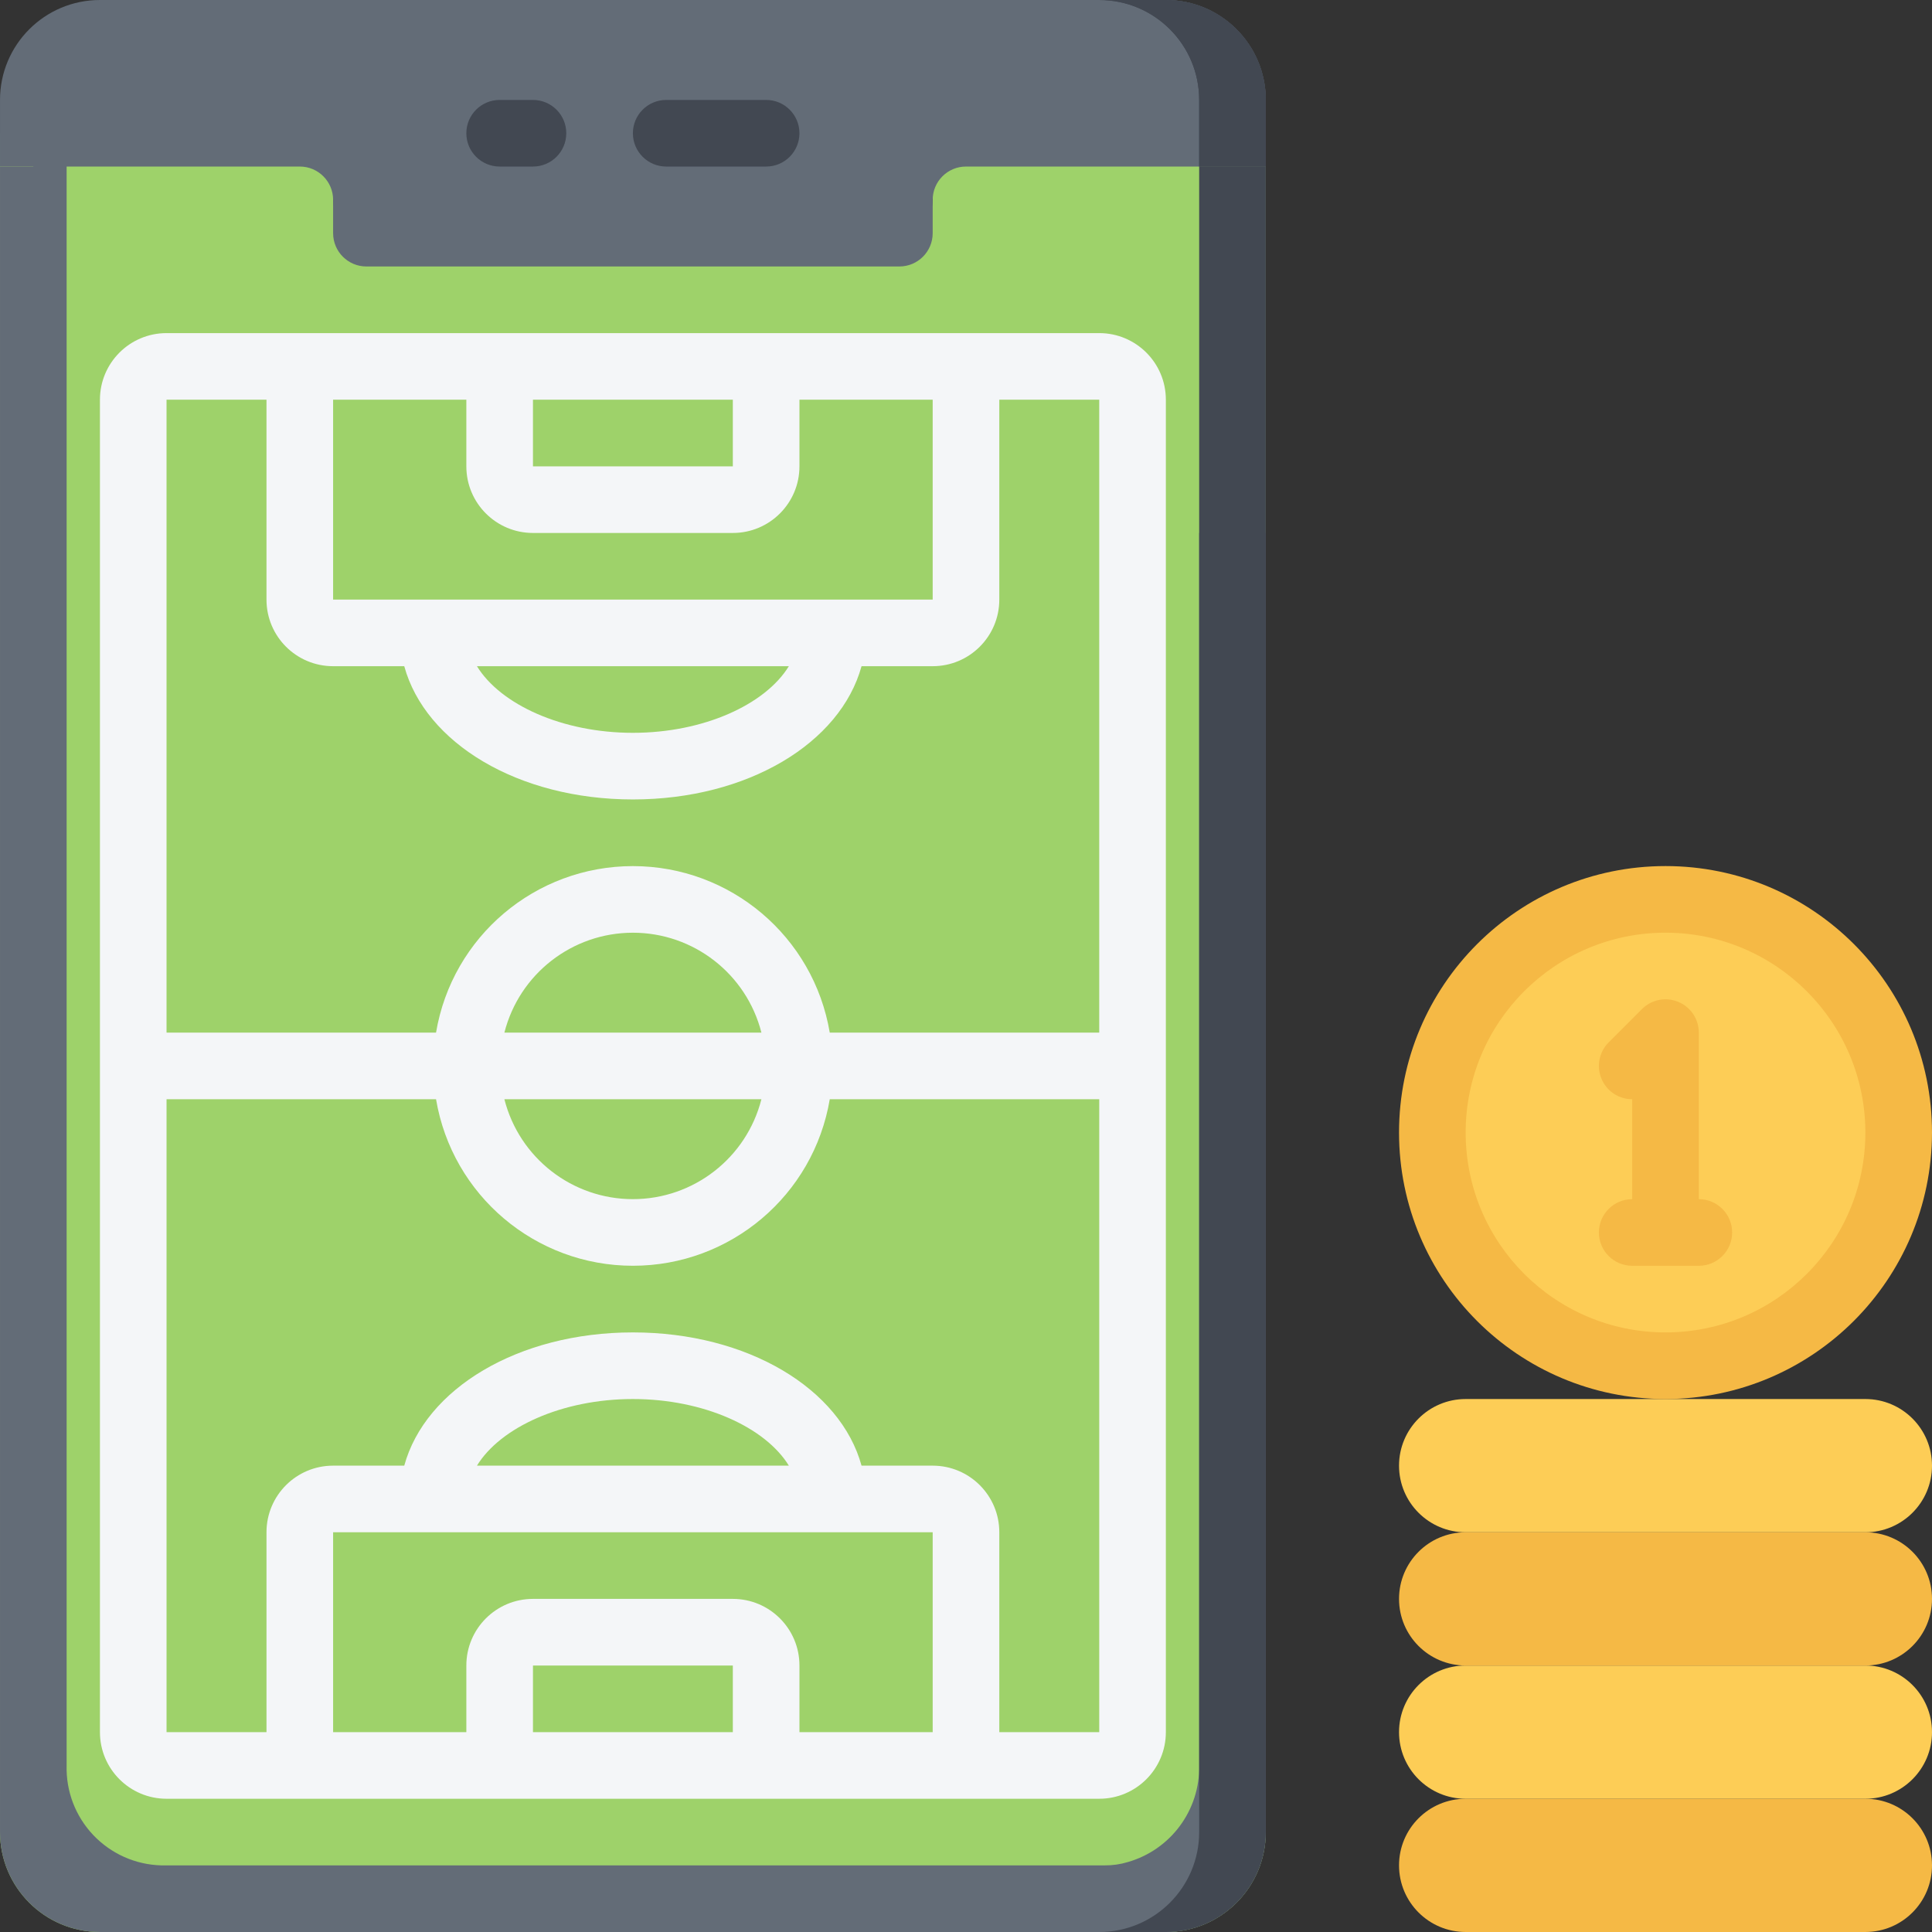 <?xml version="1.0" encoding="UTF-8"?>
<svg xmlns="http://www.w3.org/2000/svg" height="512pt" viewBox="0 0 512 512" width="512pt">
  <rect x="0" y="0" width="512" height="512" fill="#333333" stroke="none"/>
  <path d="m335.449 35.309v450.207c0 14.629-11.859 26.484-26.484 26.484h-282.48c-14.629 0-26.484-11.855-26.484-26.484v-450.207h79.449c4.875 0 8.828 3.953 8.828 8.828v8.828c0 4.875 3.949 8.828 8.824 8.828h141.242c4.875 0 8.828-3.953 8.828-8.828v-8.828c0-4.875 3.953-8.828 8.828-8.828zm0 0" fill="#9ed26a"></path>
  <path d="m335.449 26.484v17.652h-79.449c-4.875 0-8.828 3.953-8.828 8.828v8.828c0 4.875-3.953 8.828-8.828 8.828h-141.242c-4.875 0-8.824-3.953-8.824-8.828v-8.828c0-4.875-3.953-8.828-8.828-8.828h-79.449v-17.652c0-14.629 11.855-26.484 26.484-26.484h282.48c14.625 0 26.484 11.855 26.484 26.484zm0 0" fill="#636c77"></path>
  <path d="m503.172 300.137c0 34.129-27.664 61.793-61.793 61.793s-61.793-27.664-61.793-61.793c0-34.125 27.664-61.793 61.793-61.793s61.793 27.668 61.793 61.793zm0 0" fill="#fdcd56"></path>
  <path d="m388.414 476.691h105.93c9.75 0 17.656 7.902 17.656 17.652s-7.906 17.656-17.656 17.656h-105.93c-9.75 0-17.656-7.906-17.656-17.656s7.906-17.652 17.656-17.652zm0 0" fill="#f5b945"></path>
  <path d="m388.414 441.379h105.93c9.75 0 17.656 7.906 17.656 17.656s-7.906 17.656-17.656 17.656h-105.93c-9.75 0-17.656-7.906-17.656-17.656s7.906-17.656 17.656-17.656zm0 0" fill="#fdcd56"></path>
  <path d="m388.414 406.07h105.93c9.75 0 17.656 7.902 17.656 17.652 0 9.754-7.906 17.656-17.656 17.656h-105.93c-9.75 0-17.656-7.902-17.656-17.656 0-9.75 7.906-17.652 17.656-17.652zm0 0" fill="#f5b945"></path>
  <path d="m388.414 370.758h105.93c9.75 0 17.656 7.906 17.656 17.656s-7.906 17.656-17.656 17.656h-105.93c-9.75 0-17.656-7.906-17.656-17.656s7.906-17.656 17.656-17.656zm0 0" fill="#fdcd56"></path>
  <path d="m335.449 141.242v344.273c0 14.629-11.859 26.484-26.484 26.484h-282.48c-14.629 0-26.484-11.855-26.484-26.484v-441.379h8.828v-8.828h8.828v432.555c-.191 6.836 2.344 13.469 7.047 18.434 4.703 4.969 11.184 7.863 18.023 8.047h249.996c2.094.023 4.176-.273 6.18-.883 11.367-3.27 19.117-13.773 18.891-25.598v-326.621zm0 0" fill="#636c77"></path>
  <g fill="#424852">
    <path d="m335.449 44.137v441.379c0 14.629-11.859 26.484-26.484 26.484h-17.656c14.629 0 26.484-11.855 26.484-26.484v-441.379zm0 0"></path>
    <path d="m335.449 26.484v17.652h-17.656v-17.652c0-14.629-11.855-26.484-26.484-26.484h17.656c14.625 0 26.484 11.855 26.484 26.484zm0 0"></path>
    <path d="m335.449 26.484v17.652h-17.656v-17.652c0-14.629-11.855-26.484-26.484-26.484h17.656c14.625 0 26.484 11.855 26.484 26.484zm0 0"></path>
    <path d="m141.242 44.137h-8.828c-4.875 0-8.828-3.949-8.828-8.828 0-4.875 3.953-8.824 8.828-8.824h8.828c4.875 0 8.828 3.949 8.828 8.824 0 4.879-3.953 8.828-8.828 8.828zm0 0"></path>
    <path d="m203.035 44.137h-26.484c-4.875 0-8.828-3.949-8.828-8.828 0-4.875 3.953-8.824 8.828-8.824h26.484c4.875 0 8.828 3.949 8.828 8.824 0 4.879-3.953 8.828-8.828 8.828zm0 0"></path>
  </g>
  <path d="m450.207 317.793v-44.137c0-3.57-2.152-6.789-5.449-8.156-3.297-1.363-7.094-.609-9.621 1.914l-8.824 8.828c-2.527 2.523-3.281 6.32-1.914 9.617 1.367 3.301 4.582 5.449 8.152 5.449v26.484c-4.875 0-8.828 3.953-8.828 8.828s3.953 8.828 8.828 8.828h17.656c4.875 0 8.828-3.953 8.828-8.828s-3.953-8.828-8.828-8.828zm0 0" fill="#f5b945"></path>
  <path d="m291.309 88.277h-247.172c-9.75 0-17.652 7.902-17.652 17.652v353.105c0 9.75 7.902 17.656 17.652 17.656h247.172c9.754 0 17.656-7.906 17.656-17.656v-353.105c0-9.75-7.902-17.652-17.656-17.652zm-97.102 17.652v17.656h-52.965v-17.656zm-70.621 0v17.656c0 9.75 7.906 17.656 17.656 17.656h52.965c9.75 0 17.656-7.906 17.656-17.656v-17.656h35.309v52.969h-158.895v-52.969zm85.469 70.621c-6.23 10.152-22.562 17.656-41.332 17.656-18.766 0-35.098-7.504-41.328-17.656zm-138.434-70.621v52.969c0 9.75 7.902 17.652 17.656 17.652h18.855c5.578 20.383 30.188 35.312 60.59 35.312s55.016-14.93 60.594-35.312h18.855c9.75 0 17.656-7.902 17.656-17.652v-52.969h26.48v167.727h-71.414c-4.285-25.477-26.34-44.129-52.172-44.129-25.832 0-47.887 18.652-52.168 44.129h-71.418v-167.727zm63.047 167.727c3.965-15.574 17.984-26.477 34.055-26.477 16.07 0 30.094 10.902 34.059 26.477zm68.113 17.652c-3.965 15.574-17.988 26.477-34.059 26.477-16.07 0-30.09-10.902-34.055-26.477zm45.391 114.762v52.965h-35.309v-17.656c0-9.75-7.906-17.656-17.656-17.656h-52.965c-9.75 0-17.656 7.906-17.656 17.656v17.656h-35.309v-52.965zm-120.777-17.656c6.23-10.152 22.562-17.656 41.328-17.656 18.77 0 35.102 7.504 41.332 17.656zm67.812 70.621h-52.965v-17.656h52.965zm70.621 0v-52.965c0-9.754-7.906-17.656-17.656-17.656h-18.855c-5.578-20.383-30.191-35.312-60.594-35.312s-55.012 14.93-60.59 35.312h-18.855c-9.754 0-17.656 7.902-17.656 17.656v52.965h-26.484v-167.727h71.418c4.281 25.477 26.336 44.133 52.168 44.133 25.832 0 47.887-18.656 52.172-44.133h71.414v167.727zm0 0" fill="#f4f6f8"></path>
  <path d="m441.379 370.758c-39.004 0-70.621-31.617-70.621-70.621 0-39 31.617-70.621 70.621-70.621s70.621 31.621 70.621 70.621c-.043 38.984-31.637 70.578-70.621 70.621zm0-123.586c-29.25 0-52.965 23.715-52.965 52.965 0 29.254 23.715 52.965 52.965 52.965 29.254 0 52.965-23.711 52.965-52.965-.027-29.238-23.723-52.934-52.965-52.965zm0 0" fill="#f5b945"></path>
</svg>
